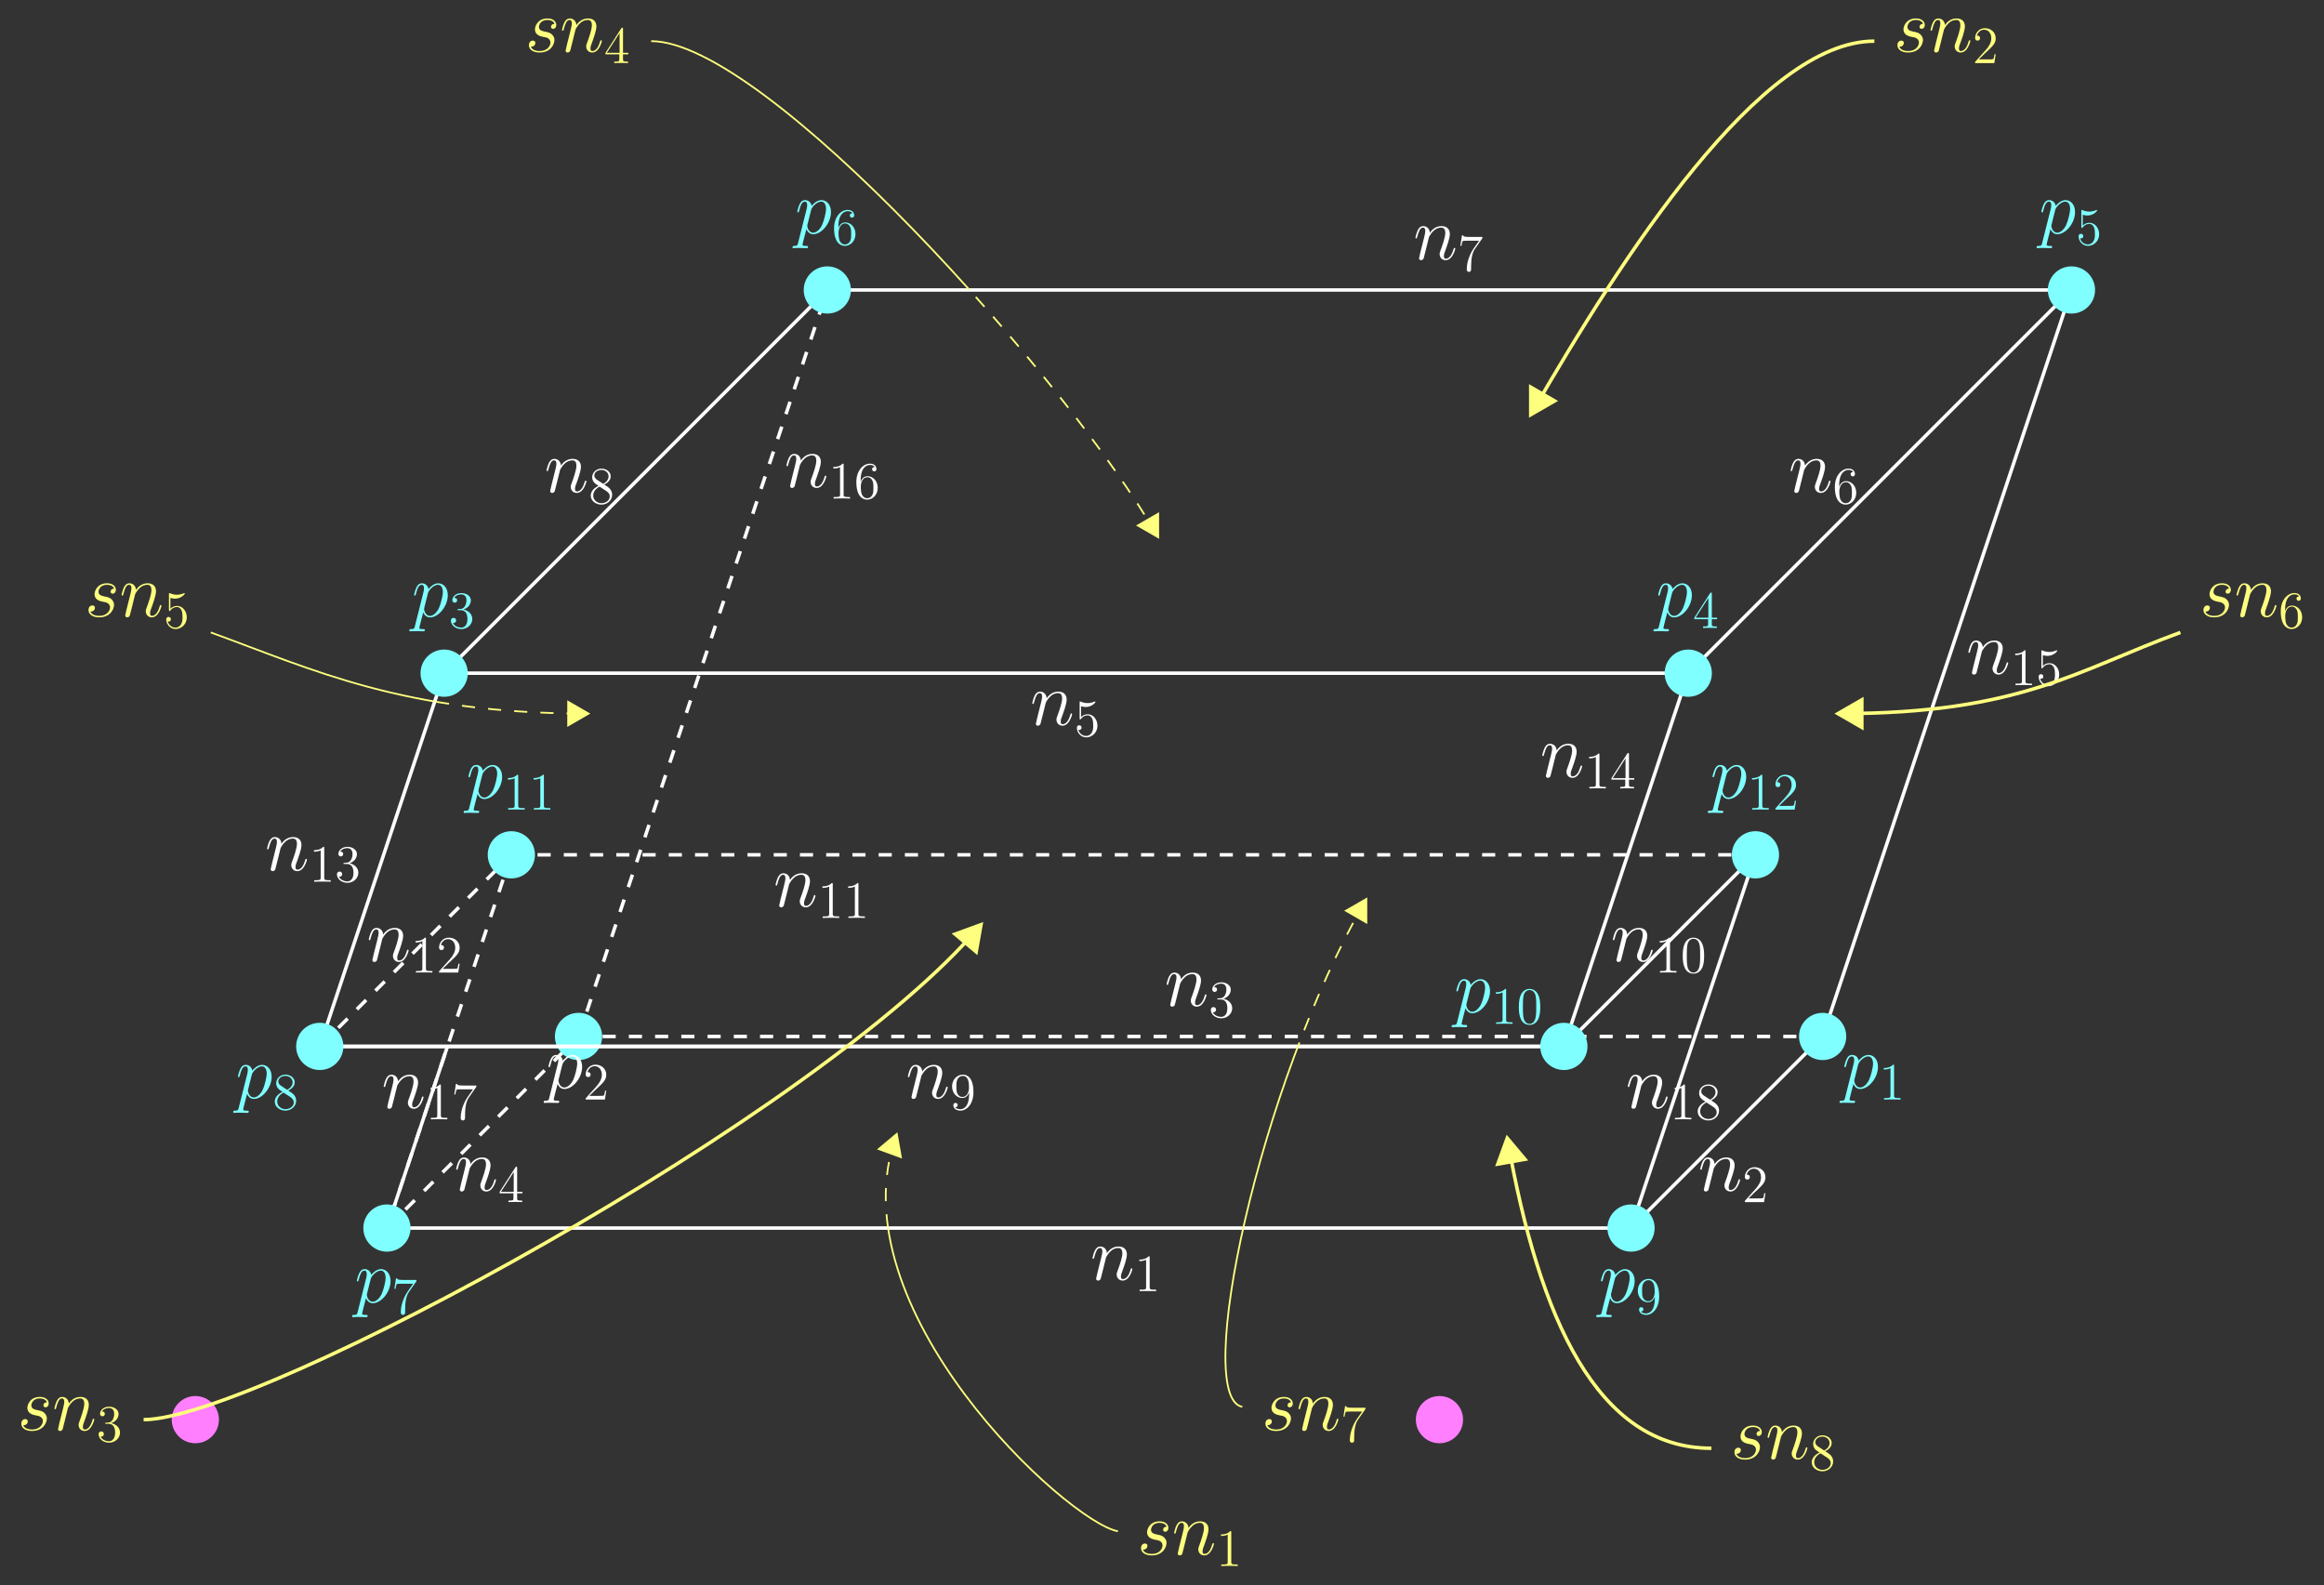<?xml version="1.0" encoding="UTF-8"?>
<svg xmlns="http://www.w3.org/2000/svg" xmlns:xlink="http://www.w3.org/1999/xlink" width="529.519pt" height="361.185pt" viewBox="0 0 529.519 361.185" version="1.1">
<rect x="0" y="0" width="529.519" height="361.185" fill="#333333" stroke="none"/>
<defs>
<g>
<symbol overflow="visible" id="glyph0-0">
<path style="stroke:none;" d=""/>
</symbol>
<symbol overflow="visible" id="glyph0-1">
<path style="stroke:none;" d="M 3.547 -5.047 C 3.578 -5.141 4.016 -6.016 4.656 -6.562 C 5.094 -6.969 5.688 -7.25 6.359 -7.25 C 7.047 -7.25 7.281 -6.734 7.281 -6.047 C 7.281 -5.062 6.578 -3.094 6.234 -2.172 C 6.078 -1.75 5.984 -1.531 5.984 -1.219 C 5.984 -0.453 6.531 0.172 7.359 0.172 C 8.953 0.172 9.562 -2.359 9.562 -2.469 C 9.562 -2.547 9.484 -2.625 9.391 -2.625 C 9.234 -2.625 9.219 -2.562 9.125 -2.266 C 8.734 -0.859 8.078 -0.172 7.406 -0.172 C 7.234 -0.172 6.953 -0.188 6.953 -0.734 C 6.953 -1.172 7.141 -1.688 7.25 -1.922 C 7.594 -2.875 8.312 -4.797 8.312 -5.781 C 8.312 -6.812 7.719 -7.594 6.406 -7.594 C 4.875 -7.594 4.062 -6.516 3.75 -6.078 C 3.703 -7.062 3 -7.594 2.234 -7.594 C 1.688 -7.594 1.312 -7.266 1.016 -6.688 C 0.703 -6.062 0.469 -5.031 0.469 -4.953 C 0.469 -4.891 0.531 -4.797 0.656 -4.797 C 0.797 -4.797 0.812 -4.828 0.906 -5.219 C 1.188 -6.266 1.5 -7.25 2.188 -7.25 C 2.578 -7.25 2.719 -6.969 2.719 -6.453 C 2.719 -6.078 2.547 -5.406 2.422 -4.875 L 1.953 -3.016 C 1.875 -2.688 1.688 -1.906 1.594 -1.594 C 1.484 -1.156 1.297 -0.344 1.297 -0.266 C 1.297 -0.016 1.484 0.172 1.734 0.172 C 1.953 0.172 2.188 0.062 2.328 -0.188 C 2.359 -0.281 2.516 -0.875 2.594 -1.219 L 2.984 -2.766 Z M 3.547 -5.047 "/>
</symbol>
<symbol overflow="visible" id="glyph0-2">
<path style="stroke:none;" d="M 0.734 2.188 C 0.625 2.703 0.547 2.844 -0.156 2.844 C -0.359 2.844 -0.531 2.844 -0.531 3.172 C -0.531 3.203 -0.516 3.344 -0.328 3.344 C -0.109 3.344 0.141 3.312 0.359 3.312 L 1.109 3.312 C 1.469 3.312 2.344 3.344 2.703 3.344 C 2.812 3.344 3.016 3.344 3.016 3.031 C 3.016 2.844 2.891 2.844 2.594 2.844 C 1.812 2.844 1.75 2.719 1.75 2.578 C 1.75 2.375 2.531 -0.578 2.641 -0.984 C 2.828 -0.5 3.281 0.172 4.188 0.172 C 6.125 0.172 8.234 -2.359 8.234 -4.891 C 8.234 -6.469 7.328 -7.594 6.047 -7.594 C 4.938 -7.594 4.016 -6.531 3.828 -6.281 C 3.688 -7.141 3.016 -7.594 2.328 -7.594 C 1.828 -7.594 1.422 -7.359 1.109 -6.703 C 0.797 -6.078 0.547 -5.031 0.547 -4.953 C 0.547 -4.891 0.625 -4.797 0.734 -4.797 C 0.875 -4.797 0.891 -4.828 1 -5.219 C 1.25 -6.234 1.578 -7.25 2.266 -7.25 C 2.672 -7.25 2.812 -6.969 2.812 -6.453 C 2.812 -6.047 2.75 -5.875 2.688 -5.562 Z M 3.719 -5.375 C 3.844 -5.859 4.328 -6.359 4.594 -6.594 C 4.781 -6.766 5.359 -7.25 6.016 -7.25 C 6.766 -7.25 7.109 -6.484 7.109 -5.594 C 7.109 -4.766 6.625 -2.828 6.203 -1.922 C 5.766 -1 4.969 -0.172 4.188 -0.172 C 3.016 -0.172 2.828 -1.656 2.828 -1.719 C 2.828 -1.781 2.859 -1.906 2.875 -2 Z M 3.719 -5.375 "/>
</symbol>
<symbol overflow="visible" id="glyph0-3">
<path style="stroke:none;" d="M 3.922 -3.438 C 4.219 -3.391 4.688 -3.281 4.781 -3.266 C 5.016 -3.203 5.781 -2.922 5.781 -2.094 C 5.781 -1.562 5.297 -0.172 3.312 -0.172 C 2.938 -0.172 1.656 -0.219 1.312 -1.172 C 2 -1.078 2.344 -1.625 2.344 -2 C 2.344 -2.359 2.094 -2.547 1.75 -2.547 C 1.375 -2.547 0.875 -2.25 0.875 -1.484 C 0.875 -0.469 1.906 0.172 3.281 0.172 C 5.906 0.172 6.688 -1.75 6.688 -2.656 C 6.688 -2.906 6.688 -3.391 6.125 -3.938 C 5.703 -4.359 5.281 -4.438 4.359 -4.625 C 3.891 -4.734 3.156 -4.891 3.156 -5.672 C 3.156 -6.016 3.469 -7.25 5.094 -7.25 C 5.812 -7.25 6.531 -6.969 6.703 -6.359 C 5.938 -6.359 5.906 -5.703 5.906 -5.688 C 5.906 -5.328 6.234 -5.219 6.391 -5.219 C 6.625 -5.219 7.109 -5.406 7.109 -6.125 C 7.109 -6.859 6.453 -7.594 5.109 -7.594 C 2.859 -7.594 2.25 -5.812 2.25 -5.109 C 2.25 -3.812 3.531 -3.531 3.922 -3.438 Z M 3.922 -3.438 "/>
</symbol>
<symbol overflow="visible" id="glyph1-0">
<path style="stroke:none;" d=""/>
</symbol>
<symbol overflow="visible" id="glyph1-1">
<path style="stroke:none;" d="M 4.312 -7.781 C 4.312 -8.016 4.312 -8.062 4.141 -8.062 C 4.047 -8.062 4.016 -8.062 3.922 -7.922 L 0.328 -2.344 L 0.328 -2 L 3.469 -2 L 3.469 -0.906 C 3.469 -0.469 3.438 -0.344 2.562 -0.344 L 2.328 -0.344 L 2.328 0 C 2.609 -0.031 3.547 -0.031 3.891 -0.031 C 4.219 -0.031 5.172 -0.031 5.453 0 L 5.453 -0.344 L 5.219 -0.344 C 4.344 -0.344 4.312 -0.469 4.312 -0.906 L 4.312 -2 L 5.516 -2 L 5.516 -2.344 L 4.312 -2.344 Z M 3.531 -6.844 L 3.531 -2.344 L 0.625 -2.344 Z M 3.531 -6.844 "/>
</symbol>
<symbol overflow="visible" id="glyph1-2">
<path style="stroke:none;" d="M 3.438 -7.656 C 3.438 -7.938 3.438 -7.953 3.203 -7.953 C 2.922 -7.625 2.312 -7.188 1.094 -7.188 L 1.094 -6.844 C 1.359 -6.844 1.953 -6.844 2.625 -7.141 L 2.625 -0.922 C 2.625 -0.484 2.578 -0.344 1.531 -0.344 L 1.156 -0.344 L 1.156 0 C 1.484 -0.031 2.641 -0.031 3.031 -0.031 C 3.438 -0.031 4.578 -0.031 4.906 0 L 4.906 -0.344 L 4.531 -0.344 C 3.484 -0.344 3.438 -0.484 3.438 -0.922 Z M 3.438 -7.656 "/>
</symbol>
<symbol overflow="visible" id="glyph1-3">
<path style="stroke:none;" d="M 1.469 -4.156 C 1.469 -7.188 2.938 -7.656 3.578 -7.656 C 4.016 -7.656 4.453 -7.531 4.672 -7.172 C 4.531 -7.172 4.078 -7.172 4.078 -6.688 C 4.078 -6.422 4.25 -6.188 4.562 -6.188 C 4.859 -6.188 5.062 -6.375 5.062 -6.719 C 5.062 -7.344 4.609 -7.953 3.578 -7.953 C 2.062 -7.953 0.484 -6.406 0.484 -3.781 C 0.484 -0.484 1.922 0.25 2.938 0.25 C 4.25 0.25 5.359 -0.891 5.359 -2.438 C 5.359 -4.031 4.25 -5.094 3.047 -5.094 C 1.984 -5.094 1.594 -4.172 1.469 -3.844 Z M 2.938 -0.078 C 2.188 -0.078 1.828 -0.734 1.719 -0.984 C 1.609 -1.297 1.5 -1.891 1.5 -2.719 C 1.5 -3.672 1.922 -4.859 3 -4.859 C 3.656 -4.859 4 -4.406 4.188 -4 C 4.375 -3.562 4.375 -2.969 4.375 -2.453 C 4.375 -1.844 4.375 -1.297 4.141 -0.844 C 3.844 -0.281 3.422 -0.078 2.938 -0.078 Z M 2.938 -0.078 "/>
</symbol>
<symbol overflow="visible" id="glyph1-4">
<path style="stroke:none;" d="M 2.203 -4.297 C 2 -4.281 1.953 -4.266 1.953 -4.156 C 1.953 -4.047 2.016 -4.047 2.219 -4.047 L 2.766 -4.047 C 3.797 -4.047 4.25 -3.203 4.25 -2.062 C 4.25 -0.484 3.438 -0.078 2.844 -0.078 C 2.266 -0.078 1.297 -0.344 0.938 -1.141 C 1.328 -1.078 1.672 -1.297 1.672 -1.719 C 1.672 -2.062 1.422 -2.312 1.094 -2.312 C 0.797 -2.312 0.484 -2.141 0.484 -1.688 C 0.484 -0.625 1.547 0.25 2.875 0.25 C 4.297 0.25 5.359 -0.844 5.359 -2.047 C 5.359 -3.141 4.469 -4 3.328 -4.203 C 4.359 -4.5 5.031 -5.375 5.031 -6.312 C 5.031 -7.25 4.047 -7.953 2.891 -7.953 C 1.703 -7.953 0.812 -7.219 0.812 -6.344 C 0.812 -5.875 1.188 -5.766 1.359 -5.766 C 1.609 -5.766 1.906 -5.953 1.906 -6.312 C 1.906 -6.688 1.609 -6.859 1.344 -6.859 C 1.281 -6.859 1.25 -6.859 1.219 -6.844 C 1.672 -7.656 2.797 -7.656 2.859 -7.656 C 3.25 -7.656 4.031 -7.484 4.031 -6.312 C 4.031 -6.078 4 -5.422 3.641 -4.906 C 3.281 -4.375 2.875 -4.344 2.562 -4.328 Z M 2.203 -4.297 "/>
</symbol>
<symbol overflow="visible" id="glyph1-5">
<path style="stroke:none;" d="M 5.266 -2.016 L 5 -2.016 C 4.953 -1.812 4.859 -1.141 4.75 -0.953 C 4.656 -0.844 3.984 -0.844 3.625 -0.844 L 1.406 -0.844 C 1.734 -1.125 2.469 -1.891 2.766 -2.172 C 4.594 -3.844 5.266 -4.469 5.266 -5.656 C 5.266 -7.031 4.172 -7.953 2.781 -7.953 C 1.406 -7.953 0.578 -6.766 0.578 -5.734 C 0.578 -5.125 1.109 -5.125 1.141 -5.125 C 1.406 -5.125 1.703 -5.312 1.703 -5.688 C 1.703 -6.031 1.484 -6.25 1.141 -6.25 C 1.047 -6.25 1.016 -6.25 0.984 -6.234 C 1.203 -7.047 1.859 -7.609 2.625 -7.609 C 3.641 -7.609 4.266 -6.75 4.266 -5.656 C 4.266 -4.641 3.688 -3.75 3 -2.984 L 0.578 -0.281 L 0.578 0 L 4.953 0 Z M 5.266 -2.016 "/>
</symbol>
<symbol overflow="visible" id="glyph1-6">
<path style="stroke:none;" d="M 4.375 -3.484 C 4.375 -0.656 3.125 -0.078 2.406 -0.078 C 2.109 -0.078 1.484 -0.109 1.188 -0.531 L 1.25 -0.531 C 1.344 -0.5 1.766 -0.578 1.766 -1.016 C 1.766 -1.281 1.594 -1.5 1.281 -1.5 C 0.969 -1.5 0.781 -1.297 0.781 -0.984 C 0.781 -0.25 1.375 0.25 2.422 0.25 C 3.906 0.25 5.359 -1.344 5.359 -3.938 C 5.359 -7.141 4.016 -7.953 2.969 -7.953 C 1.656 -7.953 0.484 -6.844 0.484 -5.266 C 0.484 -3.688 1.609 -2.625 2.797 -2.625 C 3.688 -2.625 4.141 -3.266 4.375 -3.875 Z M 2.844 -2.859 C 2.094 -2.859 1.766 -3.469 1.656 -3.688 C 1.469 -4.141 1.469 -4.719 1.469 -5.266 C 1.469 -5.922 1.469 -6.5 1.781 -7 C 2 -7.312 2.312 -7.656 2.969 -7.656 C 3.641 -7.656 4 -7.062 4.109 -6.797 C 4.344 -6.203 4.344 -5.188 4.344 -5.016 C 4.344 -4 3.891 -2.859 2.844 -2.859 Z M 2.844 -2.859 "/>
</symbol>
<symbol overflow="visible" id="glyph1-7">
<path style="stroke:none;" d="M 1.531 -6.844 C 2.047 -6.688 2.469 -6.672 2.594 -6.672 C 3.938 -6.672 4.812 -7.656 4.812 -7.828 C 4.812 -7.875 4.781 -7.938 4.703 -7.938 C 4.688 -7.938 4.656 -7.938 4.547 -7.891 C 3.891 -7.609 3.312 -7.562 3 -7.562 C 2.219 -7.562 1.656 -7.812 1.422 -7.906 C 1.344 -7.938 1.312 -7.938 1.297 -7.938 C 1.203 -7.938 1.203 -7.859 1.203 -7.672 L 1.203 -4.125 C 1.203 -3.906 1.203 -3.844 1.344 -3.844 C 1.406 -3.844 1.422 -3.844 1.547 -4 C 1.875 -4.484 2.438 -4.766 3.031 -4.766 C 3.672 -4.766 3.984 -4.188 4.078 -3.984 C 4.281 -3.516 4.297 -2.922 4.297 -2.469 C 4.297 -2.016 4.297 -1.344 3.953 -0.797 C 3.688 -0.375 3.234 -0.078 2.703 -0.078 C 1.906 -0.078 1.141 -0.609 0.922 -1.484 C 0.984 -1.453 1.047 -1.453 1.109 -1.453 C 1.312 -1.453 1.641 -1.562 1.641 -1.969 C 1.641 -2.312 1.406 -2.5 1.109 -2.5 C 0.891 -2.5 0.578 -2.391 0.578 -1.922 C 0.578 -0.906 1.406 0.25 2.719 0.25 C 4.078 0.25 5.266 -0.891 5.266 -2.406 C 5.266 -3.828 4.297 -5.016 3.047 -5.016 C 2.359 -5.016 1.844 -4.703 1.531 -4.375 Z M 1.531 -6.844 "/>
</symbol>
<symbol overflow="visible" id="glyph1-8">
<path style="stroke:none;" d="M 3.562 -4.312 C 4.156 -4.641 5.031 -5.188 5.031 -6.188 C 5.031 -7.234 4.031 -7.953 2.922 -7.953 C 1.75 -7.953 0.812 -7.078 0.812 -5.984 C 0.812 -5.578 0.938 -5.172 1.266 -4.766 C 1.406 -4.609 1.406 -4.609 2.25 -4.016 C 1.094 -3.484 0.484 -2.672 0.484 -1.812 C 0.484 -0.531 1.703 0.25 2.922 0.25 C 4.25 0.25 5.359 -0.734 5.359 -1.984 C 5.359 -3.203 4.5 -3.734 3.562 -4.312 Z M 1.938 -5.391 C 1.781 -5.5 1.297 -5.812 1.297 -6.391 C 1.297 -7.172 2.109 -7.656 2.922 -7.656 C 3.781 -7.656 4.547 -7.047 4.547 -6.188 C 4.547 -5.453 4.016 -4.859 3.328 -4.484 Z M 2.5 -3.844 L 3.938 -2.906 C 4.25 -2.703 4.812 -2.328 4.812 -1.609 C 4.812 -0.688 3.891 -0.078 2.922 -0.078 C 1.906 -0.078 1.047 -0.812 1.047 -1.812 C 1.047 -2.734 1.719 -3.484 2.5 -3.844 Z M 2.5 -3.844 "/>
</symbol>
<symbol overflow="visible" id="glyph1-9">
<path style="stroke:none;" d="M 5.672 -7.422 L 5.672 -7.703 L 2.797 -7.703 C 1.344 -7.703 1.328 -7.859 1.281 -8.078 L 1.016 -8.078 L 0.641 -5.688 L 0.906 -5.688 C 0.938 -5.906 1.047 -6.641 1.203 -6.781 C 1.297 -6.844 2.203 -6.844 2.359 -6.844 L 4.906 -6.844 L 3.641 -5.031 C 3.312 -4.562 2.109 -2.609 2.109 -0.359 C 2.109 -0.234 2.109 0.25 2.594 0.25 C 3.094 0.25 3.094 -0.219 3.094 -0.375 L 3.094 -0.969 C 3.094 -2.75 3.375 -4.141 3.938 -4.938 Z M 5.672 -7.422 "/>
</symbol>
<symbol overflow="visible" id="glyph1-10">
<path style="stroke:none;" d="M 5.359 -3.828 C 5.359 -4.812 5.297 -5.781 4.859 -6.688 C 4.375 -7.688 3.516 -7.953 2.922 -7.953 C 2.234 -7.953 1.391 -7.609 0.938 -6.609 C 0.609 -5.859 0.484 -5.109 0.484 -3.828 C 0.484 -2.672 0.578 -1.797 1 -0.938 C 1.469 -0.031 2.297 0.25 2.922 0.25 C 3.953 0.25 4.547 -0.375 4.906 -1.062 C 5.328 -1.953 5.359 -3.125 5.359 -3.828 Z M 2.922 0.016 C 2.531 0.016 1.75 -0.203 1.531 -1.5 C 1.406 -2.219 1.406 -3.125 1.406 -3.969 C 1.406 -4.953 1.406 -5.828 1.594 -6.531 C 1.797 -7.344 2.406 -7.703 2.922 -7.703 C 3.375 -7.703 4.062 -7.438 4.297 -6.406 C 4.453 -5.719 4.453 -4.781 4.453 -3.969 C 4.453 -3.172 4.453 -2.266 4.312 -1.531 C 4.094 -0.219 3.328 0.016 2.922 0.016 Z M 2.922 0.016 "/>
</symbol>
</g>
<clipPath id="clip1">
  <path d="M 196 253 L 261 253 L 261 280 L 196 280 Z M 196 253 "/>
</clipPath>
<clipPath id="clip2">
  <path d="M 88.16 279.805 L 131.816 236.152 L 415.281 236.152 L 371.629 279.805 L 88.16 279.805 "/>
</clipPath>
<clipPath id="clip3">
  <path d="M 200 258 L 206 258 L 206 264 L 200 264 Z M 200 258 "/>
</clipPath>
<clipPath id="clip4">
  <path d="M 88.16 279.805 L 131.816 236.152 L 415.281 236.152 L 371.629 279.805 L 88.16 279.805 "/>
</clipPath>
<clipPath id="clip5">
  <path d="M 194 252 L 211 252 L 211 270 L 194 270 Z M 194 252 "/>
</clipPath>
<clipPath id="clip6">
  <path d="M 88.16 279.805 L 131.816 236.152 L 415.281 236.152 L 371.629 279.805 L 88.16 279.805 "/>
</clipPath>
<clipPath id="clip7">
  <path d="M 196 279 L 261 279 L 261 355 L 196 355 Z M 196 279 "/>
</clipPath>
<clipPath id="clip8">
  <path d="M 88.16 279.805 L 371.629 279.805 L 287.844 361.184 L 254.723 361.184 L 88.16 279.805 "/>
</clipPath>
<clipPath id="clip9">
  <path d="M 142 66 L 270 66 L 270 128 L 142 128 Z M 142 66 "/>
</clipPath>
<clipPath id="clip10">
  <path d="M 188.508 66.07 L 471.977 66.07 L 131.816 236.152 L 188.508 66.07 "/>
</clipPath>
<clipPath id="clip11">
  <path d="M 259 117 L 264 117 L 264 123 L 259 123 Z M 259 117 "/>
</clipPath>
<clipPath id="clip12">
  <path d="M 188.508 66.07 L 471.977 66.07 L 131.816 236.152 L 188.508 66.07 "/>
</clipPath>
<clipPath id="clip13">
  <path d="M 253 111 L 270 111 L 270 129 L 253 129 Z M 253 111 "/>
</clipPath>
<clipPath id="clip14">
  <path d="M 188.508 66.07 L 471.977 66.07 L 131.816 236.152 L 188.508 66.07 "/>
</clipPath>
<clipPath id="clip15">
  <path d="M 142 3 L 270 3 L 270 67 L 142 67 Z M 142 3 "/>
</clipPath>
<clipPath id="clip16">
  <path d="M 188.508 66.07 L 471.977 66.07 L 115.254 -0.004 L 188.508 66.07 "/>
</clipPath>
<clipPath id="clip17">
  <path d="M 44 138 L 140 138 L 140 169 L 44 169 Z M 44 138 "/>
</clipPath>
<clipPath id="clip18">
  <path d="M 44.508 323.457 L 101.203 153.379 L 188.508 66.07 L 131.816 236.152 L 44.508 323.457 "/>
</clipPath>
<clipPath id="clip19">
  <path d="M 129 159 L 135 159 L 135 166 L 129 166 Z M 129 159 "/>
</clipPath>
<clipPath id="clip20">
  <path d="M 44.508 323.457 L 101.203 153.379 L 188.508 66.07 L 131.816 236.152 L 44.508 323.457 "/>
</clipPath>
<clipPath id="clip21">
  <path d="M 123 154 L 140 154 L 140 171 L 123 171 Z M 123 154 "/>
</clipPath>
<clipPath id="clip22">
  <path d="M 44.508 323.457 L 101.203 153.379 L 188.508 66.07 L 131.816 236.152 L 44.508 323.457 "/>
</clipPath>
<clipPath id="clip23">
  <path d="M 42 138 L 102 138 L 102 169 L 42 169 Z M 42 138 "/>
</clipPath>
<clipPath id="clip24">
  <path d="M 44.508 323.457 L 101.203 153.379 L 14.906 128.691 L 44.508 323.457 "/>
</clipPath>
<clipPath id="clip25">
  <path d="M 273 199 L 317 199 L 317 239 L 273 239 Z M 273 199 "/>
</clipPath>
<clipPath id="clip26">
  <path d="M 214.59 238.418 L 356.324 238.418 L 399.977 194.766 L 258.242 194.766 L 214.59 238.418 "/>
</clipPath>
<clipPath id="clip27">
  <path d="M 306 204 L 312 204 L 312 211 L 306 211 Z M 306 204 "/>
</clipPath>
<clipPath id="clip28">
  <path d="M 214.59 238.418 L 356.324 238.418 L 399.977 194.766 L 258.242 194.766 L 214.59 238.418 "/>
</clipPath>
<clipPath id="clip29">
  <path d="M 301 199 L 317 199 L 317 216 L 301 216 Z M 301 199 "/>
</clipPath>
<clipPath id="clip30">
  <path d="M 214.59 238.418 L 356.324 238.418 L 399.977 194.766 L 258.242 194.766 L 214.59 238.418 "/>
</clipPath>
<clipPath id="clip31">
  <path d="M 273 238 L 317 238 L 317 327 L 273 327 Z M 273 238 "/>
</clipPath>
<clipPath id="clip32">
  <path d="M 186.242 323.457 L 214.59 238.418 L 356.324 238.418 L 316.188 332.84 L 283.07 332.84 L 186.242 323.457 "/>
</clipPath>
</defs>
<g id="surface1">
<path style="fill:none;stroke-width:0.797;stroke-linecap:butt;stroke-linejoin:miter;stroke:rgb(100%,100%,100%);stroke-opacity:1;stroke-dasharray:2.989,2.989;stroke-miterlimit:10;" d="M 43.652 43.653 L 87.308 87.306 " transform="matrix(1,0,0,-1,44.508,323.458)"/>
<g style="fill:rgb(100%,100%,100%);fill-opacity:1;">
  <use xlink:href="#glyph0-1" x="103.457" y="271.307"/>
</g>
<g style="fill:rgb(100%,100%,100%);fill-opacity:1;">
  <use xlink:href="#glyph1-1" x="113.519" y="273.889"/>
</g>
<path style="fill:none;stroke-width:0.797;stroke-linecap:butt;stroke-linejoin:miter;stroke:rgb(100%,100%,100%);stroke-opacity:1;stroke-dasharray:2.989,2.989;stroke-miterlimit:10;" d="M 87.308 87.306 L 144 257.388 " transform="matrix(1,0,0,-1,44.508,323.458)"/>
<g style="fill:rgb(100%,100%,100%);fill-opacity:1;">
  <use xlink:href="#glyph0-1" x="178.716" y="111.008"/>
</g>
<g style="fill:rgb(100%,100%,100%);fill-opacity:1;">
  <use xlink:href="#glyph1-2" x="188.779" y="113.591"/>
  <use xlink:href="#glyph1-3" x="194.632" y="113.591"/>
</g>
<path style="fill:none;stroke-width:0.797;stroke-linecap:butt;stroke-linejoin:miter;stroke:rgb(100%,100%,100%);stroke-opacity:1;stroke-dasharray:2.989,2.989;stroke-miterlimit:10;" d="M 370.773 87.306 L 87.308 87.306 " transform="matrix(1,0,0,-1,44.508,323.458)"/>
<g style="fill:rgb(100%,100%,100%);fill-opacity:1;">
  <use xlink:href="#glyph0-1" x="265.339" y="229.187"/>
</g>
<g style="fill:rgb(100%,100%,100%);fill-opacity:1;">
  <use xlink:href="#glyph1-4" x="275.401" y="231.769"/>
</g>
<path style="fill-rule:nonzero;fill:rgb(49.805%,100%,100%);fill-opacity:1;stroke-width:0.797;stroke-linecap:butt;stroke-linejoin:miter;stroke:rgb(49.805%,100%,100%);stroke-opacity:1;stroke-miterlimit:10;" d="M 92.289 87.306 C 92.289 90.06 90.058 92.29 87.308 92.29 C 84.555 92.29 82.324 90.06 82.324 87.306 C 82.324 84.556 84.555 82.325 87.308 82.325 C 90.058 82.325 92.289 84.556 92.289 87.306 Z M 92.289 87.306 " transform="matrix(1,0,0,-1,44.508,323.458)"/>
<g style="fill:rgb(100%,100%,100%);fill-opacity:1;">
  <use xlink:href="#glyph0-2" x="124.408" y="247.948"/>
</g>
<g style="fill:rgb(100%,100%,100%);fill-opacity:1;">
  <use xlink:href="#glyph1-5" x="132.868" y="250.53"/>
</g>
<path style="fill:none;stroke-width:0.797;stroke-linecap:butt;stroke-linejoin:miter;stroke:rgb(100%,100%,100%);stroke-opacity:1;stroke-miterlimit:10;" d="M 28.347 85.04 L 311.816 85.04 L 340.16 170.079 L 56.695 170.079 L 28.347 85.04 " transform="matrix(1,0,0,-1,44.508,323.458)"/>
<g style="fill:rgb(100%,100%,100%);fill-opacity:1;">
  <use xlink:href="#glyph0-1" x="206.38" y="250.214"/>
</g>
<g style="fill:rgb(100%,100%,100%);fill-opacity:1;">
  <use xlink:href="#glyph1-6" x="216.442" y="252.796"/>
</g>
<g style="fill:rgb(100%,100%,100%);fill-opacity:1;">
  <use xlink:href="#glyph0-1" x="350.929" y="177.054"/>
</g>
<g style="fill:rgb(100%,100%,100%);fill-opacity:1;">
  <use xlink:href="#glyph1-2" x="360.991" y="179.637"/>
  <use xlink:href="#glyph1-1" x="366.844" y="179.637"/>
</g>
<g style="fill:rgb(100%,100%,100%);fill-opacity:1;">
  <use xlink:href="#glyph0-1" x="234.726" y="165.175"/>
</g>
<g style="fill:rgb(100%,100%,100%);fill-opacity:1;">
  <use xlink:href="#glyph1-7" x="244.788" y="167.757"/>
</g>
<g style="fill:rgb(100%,100%,100%);fill-opacity:1;">
  <use xlink:href="#glyph0-1" x="60.378" y="198.314"/>
</g>
<g style="fill:rgb(100%,100%,100%);fill-opacity:1;">
  <use xlink:href="#glyph1-2" x="70.44" y="200.896"/>
  <use xlink:href="#glyph1-4" x="76.293" y="200.896"/>
</g>
<path style="fill:none;stroke-width:0.797;stroke-linecap:butt;stroke-linejoin:miter;stroke:rgb(100%,100%,100%);stroke-opacity:1;stroke-miterlimit:10;" d="M 56.695 170.079 L 144 257.388 L 427.469 257.388 L 340.16 170.079 " transform="matrix(1,0,0,-1,44.508,323.458)"/>
<g style="fill:rgb(100%,100%,100%);fill-opacity:1;">
  <use xlink:href="#glyph0-1" x="124.057" y="112.142"/>
</g>
<g style="fill:rgb(100%,100%,100%);fill-opacity:1;">
  <use xlink:href="#glyph1-8" x="134.119" y="114.724"/>
</g>
<g style="fill:rgb(100%,100%,100%);fill-opacity:1;">
  <use xlink:href="#glyph0-1" x="322.032" y="59.108"/>
</g>
<g style="fill:rgb(100%,100%,100%);fill-opacity:1;">
  <use xlink:href="#glyph1-9" x="332.094" y="61.691"/>
</g>
<g style="fill:rgb(100%,100%,100%);fill-opacity:1;">
  <use xlink:href="#glyph0-1" x="407.522" y="112.142"/>
</g>
<g style="fill:rgb(100%,100%,100%);fill-opacity:1;">
  <use xlink:href="#glyph1-3" x="417.584" y="114.724"/>
</g>
<path style="fill:none;stroke-width:0.797;stroke-linecap:butt;stroke-linejoin:miter;stroke:rgb(100%,100%,100%);stroke-opacity:1;stroke-miterlimit:10;" d="M 427.469 257.388 L 370.773 87.306 L 327.121 43.653 L 355.469 128.692 L 311.816 85.04 " transform="matrix(1,0,0,-1,44.508,323.458)"/>
<g style="fill:rgb(100%,100%,100%);fill-opacity:1;">
  <use xlink:href="#glyph0-1" x="448.008" y="153.528"/>
</g>
<g style="fill:rgb(100%,100%,100%);fill-opacity:1;">
  <use xlink:href="#glyph1-2" x="458.07" y="156.11"/>
  <use xlink:href="#glyph1-7" x="463.923" y="156.11"/>
</g>
<g style="fill:rgb(100%,100%,100%);fill-opacity:1;">
  <use xlink:href="#glyph0-1" x="386.921" y="271.307"/>
</g>
<g style="fill:rgb(100%,100%,100%);fill-opacity:1;">
  <use xlink:href="#glyph1-5" x="396.984" y="273.889"/>
</g>
<g style="fill:rgb(100%,100%,100%);fill-opacity:1;">
  <use xlink:href="#glyph0-1" x="370.413" y="252.456"/>
</g>
<g style="fill:rgb(100%,100%,100%);fill-opacity:1;">
  <use xlink:href="#glyph1-2" x="380.476" y="255.038"/>
  <use xlink:href="#glyph1-8" x="386.329" y="255.038"/>
</g>
<g style="fill:rgb(100%,100%,100%);fill-opacity:1;">
  <use xlink:href="#glyph0-1" x="367.012" y="219.007"/>
</g>
<g style="fill:rgb(100%,100%,100%);fill-opacity:1;">
  <use xlink:href="#glyph1-2" x="377.074" y="221.59"/>
  <use xlink:href="#glyph1-10" x="382.927" y="221.59"/>
</g>
<path style="fill:none;stroke-width:0.797;stroke-linecap:butt;stroke-linejoin:miter;stroke:rgb(100%,100%,100%);stroke-opacity:1;stroke-miterlimit:10;" d="M 28.347 85.04 L 311.816 85.04 " transform="matrix(1,0,0,-1,44.508,323.458)"/>
<path style="fill:none;stroke-width:0.797;stroke-linecap:butt;stroke-linejoin:miter;stroke:rgb(100%,100%,100%);stroke-opacity:1;stroke-dasharray:2.989,2.989;stroke-miterlimit:10;" d="M 72 128.692 L 43.652 43.653 " transform="matrix(1,0,0,-1,44.508,323.458)"/>
<g style="fill:rgb(100%,100%,100%);fill-opacity:1;">
  <use xlink:href="#glyph0-1" x="86.949" y="252.456"/>
</g>
<g style="fill:rgb(100%,100%,100%);fill-opacity:1;">
  <use xlink:href="#glyph1-2" x="97.011" y="255.038"/>
  <use xlink:href="#glyph1-9" x="102.864" y="255.038"/>
</g>
<path style="fill:none;stroke-width:0.797;stroke-linecap:butt;stroke-linejoin:miter;stroke:rgb(100%,100%,100%);stroke-opacity:1;stroke-miterlimit:10;" d="M 57.449 85.04 L 43.652 43.653 " transform="matrix(1,0,0,-1,44.508,323.458)"/>
<path style="fill:none;stroke-width:0.797;stroke-linecap:butt;stroke-linejoin:miter;stroke:rgb(100%,100%,100%);stroke-opacity:1;stroke-miterlimit:10;" d="M 43.652 43.653 L 327.121 43.653 " transform="matrix(1,0,0,-1,44.508,323.458)"/>
<g style="fill:rgb(100%,100%,100%);fill-opacity:1;">
  <use xlink:href="#glyph0-1" x="248.45" y="291.601"/>
</g>
<g style="fill:rgb(100%,100%,100%);fill-opacity:1;">
  <use xlink:href="#glyph1-2" x="258.512" y="294.183"/>
</g>
<path style="fill:none;stroke-width:0.797;stroke-linecap:butt;stroke-linejoin:miter;stroke:rgb(100%,100%,100%);stroke-opacity:1;stroke-dasharray:2.989,2.989;stroke-miterlimit:10;" d="M 28.347 85.04 L 72 128.692 " transform="matrix(1,0,0,-1,44.508,323.458)"/>
<g style="fill:rgb(100%,100%,100%);fill-opacity:1;">
  <use xlink:href="#glyph0-1" x="83.548" y="219.007"/>
</g>
<g style="fill:rgb(100%,100%,100%);fill-opacity:1;">
  <use xlink:href="#glyph1-2" x="93.61" y="221.59"/>
  <use xlink:href="#glyph1-5" x="99.463" y="221.59"/>
</g>
<path style="fill:none;stroke-width:0.797;stroke-linecap:butt;stroke-linejoin:miter;stroke:rgb(100%,100%,100%);stroke-opacity:1;stroke-dasharray:2.989,2.989;stroke-miterlimit:10;" d="M 72 128.692 L 355.469 128.692 " transform="matrix(1,0,0,-1,44.508,323.458)"/>
<g style="fill:rgb(100%,100%,100%);fill-opacity:1;">
  <use xlink:href="#glyph0-1" x="176.24" y="206.561"/>
</g>
<g style="fill:rgb(100%,100%,100%);fill-opacity:1;">
  <use xlink:href="#glyph1-2" x="186.302" y="209.144"/>
  <use xlink:href="#glyph1-2" x="192.155" y="209.144"/>
</g>
<path style="fill-rule:nonzero;fill:rgb(100%,49.805%,100%);fill-opacity:1;stroke-width:0.797;stroke-linecap:butt;stroke-linejoin:miter;stroke:rgb(100%,49.805%,100%);stroke-opacity:1;stroke-miterlimit:10;" d="M 4.98 0.001 C 4.98 2.751 2.75 4.981 -0 4.981 C -2.75 4.981 -4.981 2.751 -4.981 0.001 C -4.981 -2.753 -2.75 -4.979 -0 -4.979 C 2.75 -4.979 4.98 -2.753 4.98 0.001 Z M 4.98 0.001 " transform="matrix(1,0,0,-1,44.508,323.458)"/>
<path style="fill-rule:nonzero;fill:rgb(100%,49.805%,100%);fill-opacity:1;stroke-width:0.797;stroke-linecap:butt;stroke-linejoin:miter;stroke:rgb(100%,49.805%,100%);stroke-opacity:1;stroke-miterlimit:10;" d="M 288.449 0.001 C 288.449 2.751 286.219 4.981 283.469 4.981 C 280.719 4.981 278.488 2.751 278.488 0.001 C 278.488 -2.753 280.719 -4.979 283.469 -4.979 C 286.219 -4.979 288.449 -2.753 288.449 0.001 Z M 288.449 0.001 " transform="matrix(1,0,0,-1,44.508,323.458)"/>
<path style="fill-rule:nonzero;fill:rgb(49.805%,100%,100%);fill-opacity:1;stroke-width:0.797;stroke-linecap:butt;stroke-linejoin:miter;stroke:rgb(49.805%,100%,100%);stroke-opacity:1;stroke-miterlimit:10;" d="M 375.758 87.306 C 375.758 90.06 373.527 92.29 370.773 92.29 C 368.023 92.29 365.793 90.06 365.793 87.306 C 365.793 84.556 368.023 82.325 370.773 82.325 C 373.527 82.325 375.758 84.556 375.758 87.306 Z M 375.758 87.306 " transform="matrix(1,0,0,-1,44.508,323.458)"/>
<g style="fill:rgb(49.805%,100%,100%);fill-opacity:1;">
  <use xlink:href="#glyph0-2" x="419.661" y="247.948"/>
</g>
<g style="fill:rgb(49.805%,100%,100%);fill-opacity:1;">
  <use xlink:href="#glyph1-2" x="428.121" y="250.53"/>
</g>
<path style="fill-rule:nonzero;fill:rgb(49.805%,100%,100%);fill-opacity:1;stroke-width:0.797;stroke-linecap:butt;stroke-linejoin:miter;stroke:rgb(49.805%,100%,100%);stroke-opacity:1;stroke-miterlimit:10;" d="M 61.676 170.079 C 61.676 172.833 59.445 175.063 56.695 175.063 C 53.941 175.063 51.711 172.833 51.711 170.079 C 51.711 167.329 53.941 165.099 56.695 165.099 C 59.445 165.099 61.676 167.329 61.676 170.079 Z M 61.676 170.079 " transform="matrix(1,0,0,-1,44.508,323.458)"/>
<g style="fill:rgb(49.805%,100%,100%);fill-opacity:1;">
  <use xlink:href="#glyph0-2" x="93.795" y="140.496"/>
</g>
<g style="fill:rgb(49.805%,100%,100%);fill-opacity:1;">
  <use xlink:href="#glyph1-4" x="102.255" y="143.079"/>
</g>
<path style="fill-rule:nonzero;fill:rgb(49.805%,100%,100%);fill-opacity:1;stroke-width:0.797;stroke-linecap:butt;stroke-linejoin:miter;stroke:rgb(49.805%,100%,100%);stroke-opacity:1;stroke-miterlimit:10;" d="M 345.144 170.079 C 345.144 172.833 342.914 175.063 340.16 175.063 C 337.41 175.063 335.18 172.833 335.18 170.079 C 335.18 167.329 337.41 165.099 340.16 165.099 C 342.914 165.099 345.144 167.329 345.144 170.079 Z M 345.144 170.079 " transform="matrix(1,0,0,-1,44.508,323.458)"/>
<g style="fill:rgb(49.805%,100%,100%);fill-opacity:1;">
  <use xlink:href="#glyph0-2" x="377.259" y="140.496"/>
</g>
<g style="fill:rgb(49.805%,100%,100%);fill-opacity:1;">
  <use xlink:href="#glyph1-1" x="385.72" y="143.079"/>
</g>
<path style="fill-rule:nonzero;fill:rgb(49.805%,100%,100%);fill-opacity:1;stroke-width:0.797;stroke-linecap:butt;stroke-linejoin:miter;stroke:rgb(49.805%,100%,100%);stroke-opacity:1;stroke-miterlimit:10;" d="M 432.449 257.388 C 432.449 260.138 430.219 262.368 427.469 262.368 C 424.719 262.368 422.488 260.138 422.488 257.388 C 422.488 254.638 424.719 252.407 427.469 252.407 C 430.219 252.407 432.449 254.638 432.449 257.388 Z M 432.449 257.388 " transform="matrix(1,0,0,-1,44.508,323.458)"/>
<g style="fill:rgb(49.805%,100%,100%);fill-opacity:1;">
  <use xlink:href="#glyph0-2" x="464.565" y="53.19"/>
</g>
<g style="fill:rgb(49.805%,100%,100%);fill-opacity:1;">
  <use xlink:href="#glyph1-7" x="473.025" y="55.773"/>
</g>
<path style="fill-rule:nonzero;fill:rgb(49.805%,100%,100%);fill-opacity:1;stroke-width:0.797;stroke-linecap:butt;stroke-linejoin:miter;stroke:rgb(49.805%,100%,100%);stroke-opacity:1;stroke-miterlimit:10;" d="M 148.98 257.388 C 148.98 260.138 146.75 262.368 144 262.368 C 141.25 262.368 139.019 260.138 139.019 257.388 C 139.019 254.638 141.25 252.407 144 252.407 C 146.75 252.407 148.98 254.638 148.98 257.388 Z M 148.98 257.388 " transform="matrix(1,0,0,-1,44.508,323.458)"/>
<g style="fill:rgb(49.805%,100%,100%);fill-opacity:1;">
  <use xlink:href="#glyph0-2" x="181.101" y="53.19"/>
</g>
<g style="fill:rgb(49.805%,100%,100%);fill-opacity:1;">
  <use xlink:href="#glyph1-3" x="189.561" y="55.773"/>
</g>
<path style="fill-rule:nonzero;fill:rgb(49.805%,100%,100%);fill-opacity:1;stroke-width:0.797;stroke-linecap:butt;stroke-linejoin:miter;stroke:rgb(49.805%,100%,100%);stroke-opacity:1;stroke-miterlimit:10;" d="M 48.637 43.653 C 48.637 46.403 46.406 48.634 43.652 48.634 C 40.902 48.634 38.672 46.403 38.672 43.653 C 38.672 40.903 40.902 38.673 43.652 38.673 C 46.406 38.673 48.637 40.903 48.637 43.653 Z M 48.637 43.653 " transform="matrix(1,0,0,-1,44.508,323.458)"/>
<g style="fill:rgb(49.805%,100%,100%);fill-opacity:1;">
  <use xlink:href="#glyph0-2" x="80.755" y="296.753"/>
</g>
<g style="fill:rgb(49.805%,100%,100%);fill-opacity:1;">
  <use xlink:href="#glyph1-9" x="89.215" y="299.336"/>
</g>
<path style="fill-rule:nonzero;fill:rgb(49.805%,100%,100%);fill-opacity:1;stroke-width:0.797;stroke-linecap:butt;stroke-linejoin:miter;stroke:rgb(49.805%,100%,100%);stroke-opacity:1;stroke-miterlimit:10;" d="M 33.328 85.04 C 33.328 87.79 31.097 90.02 28.347 90.02 C 25.597 90.02 23.367 87.79 23.367 85.04 C 23.367 82.29 25.597 80.06 28.347 80.06 C 31.097 80.06 33.328 82.29 33.328 85.04 Z M 33.328 85.04 " transform="matrix(1,0,0,-1,44.508,323.458)"/>
<g style="fill:rgb(49.805%,100%,100%);fill-opacity:1;">
  <use xlink:href="#glyph0-2" x="53.66" y="250.214"/>
</g>
<g style="fill:rgb(49.805%,100%,100%);fill-opacity:1;">
  <use xlink:href="#glyph1-8" x="62.12" y="252.796"/>
</g>
<path style="fill-rule:nonzero;fill:rgb(49.805%,100%,100%);fill-opacity:1;stroke-width:0.797;stroke-linecap:butt;stroke-linejoin:miter;stroke:rgb(49.805%,100%,100%);stroke-opacity:1;stroke-miterlimit:10;" d="M 332.101 43.653 C 332.101 46.403 329.871 48.634 327.121 48.634 C 324.371 48.634 322.14 46.403 322.14 43.653 C 322.14 40.903 324.371 38.673 327.121 38.673 C 329.871 38.673 332.101 40.903 332.101 43.653 Z M 332.101 43.653 " transform="matrix(1,0,0,-1,44.508,323.458)"/>
<g style="fill:rgb(49.805%,100%,100%);fill-opacity:1;">
  <use xlink:href="#glyph0-2" x="364.219" y="296.753"/>
</g>
<g style="fill:rgb(49.805%,100%,100%);fill-opacity:1;">
  <use xlink:href="#glyph1-6" x="372.68" y="299.336"/>
</g>
<path style="fill-rule:nonzero;fill:rgb(49.805%,100%,100%);fill-opacity:1;stroke-width:0.797;stroke-linecap:butt;stroke-linejoin:miter;stroke:rgb(49.805%,100%,100%);stroke-opacity:1;stroke-miterlimit:10;" d="M 316.797 85.04 C 316.797 87.79 314.566 90.02 311.816 90.02 C 309.062 90.02 306.832 87.79 306.832 85.04 C 306.832 82.29 309.062 80.06 311.816 80.06 C 314.566 80.06 316.797 82.29 316.797 85.04 Z M 316.797 85.04 " transform="matrix(1,0,0,-1,44.508,323.458)"/>
<g style="fill:rgb(49.805%,100%,100%);fill-opacity:1;">
  <use xlink:href="#glyph0-2" x="331.271" y="230.688"/>
</g>
<g style="fill:rgb(49.805%,100%,100%);fill-opacity:1;">
  <use xlink:href="#glyph1-2" x="339.731" y="233.271"/>
  <use xlink:href="#glyph1-10" x="345.584" y="233.271"/>
</g>
<path style="fill-rule:nonzero;fill:rgb(49.805%,100%,100%);fill-opacity:1;stroke-width:0.797;stroke-linecap:butt;stroke-linejoin:miter;stroke:rgb(49.805%,100%,100%);stroke-opacity:1;stroke-miterlimit:10;" d="M 76.98 128.692 C 76.98 131.446 74.75 133.677 72 133.677 C 69.25 133.677 67.019 131.446 67.019 128.692 C 67.019 125.942 69.25 123.712 72 123.712 C 74.75 123.712 76.98 125.942 76.98 128.692 Z M 76.98 128.692 " transform="matrix(1,0,0,-1,44.508,323.458)"/>
<g style="fill:rgb(49.805%,100%,100%);fill-opacity:1;">
  <use xlink:href="#glyph0-2" x="106.175" y="181.883"/>
</g>
<g style="fill:rgb(49.805%,100%,100%);fill-opacity:1;">
  <use xlink:href="#glyph1-2" x="114.635" y="184.465"/>
  <use xlink:href="#glyph1-2" x="120.488" y="184.465"/>
</g>
<path style="fill-rule:nonzero;fill:rgb(49.805%,100%,100%);fill-opacity:1;stroke-width:0.797;stroke-linecap:butt;stroke-linejoin:miter;stroke:rgb(49.805%,100%,100%);stroke-opacity:1;stroke-miterlimit:10;" d="M 360.449 128.692 C 360.449 131.446 358.219 133.677 355.469 133.677 C 352.719 133.677 350.488 131.446 350.488 128.692 C 350.488 125.942 352.719 123.712 355.469 123.712 C 358.219 123.712 360.449 125.942 360.449 128.692 Z M 360.449 128.692 " transform="matrix(1,0,0,-1,44.508,323.458)"/>
<g style="fill:rgb(49.805%,100%,100%);fill-opacity:1;">
  <use xlink:href="#glyph0-2" x="389.639" y="181.883"/>
</g>
<g style="fill:rgb(49.805%,100%,100%);fill-opacity:1;">
  <use xlink:href="#glyph1-2" x="398.1" y="184.465"/>
  <use xlink:href="#glyph1-5" x="403.953" y="184.465"/>
</g>
<g style="fill:rgb(100%,100%,49.805%);fill-opacity:1;">
  <use xlink:href="#glyph0-3" x="259.103" y="354.22"/>
  <use xlink:href="#glyph0-1" x="267.043" y="354.22"/>
</g>
<g style="fill:rgb(100%,100%,49.805%);fill-opacity:1;">
  <use xlink:href="#glyph1-2" x="277.105" y="356.802"/>
</g>
<g style="fill:rgb(100%,100%,49.805%);fill-opacity:1;">
  <use xlink:href="#glyph0-3" x="431.448" y="11.796"/>
  <use xlink:href="#glyph0-1" x="439.388" y="11.796"/>
</g>
<g style="fill:rgb(100%,100%,49.805%);fill-opacity:1;">
  <use xlink:href="#glyph1-5" x="449.45" y="14.378"/>
</g>
<g style="fill:rgb(100%,100%,49.805%);fill-opacity:1;">
  <use xlink:href="#glyph0-3" x="3.985" y="325.873"/>
  <use xlink:href="#glyph0-1" x="11.925" y="325.873"/>
</g>
<g style="fill:rgb(100%,100%,49.805%);fill-opacity:1;">
  <use xlink:href="#glyph1-4" x="21.987" y="328.455"/>
</g>
<g style="fill:rgb(100%,100%,49.805%);fill-opacity:1;">
  <use xlink:href="#glyph0-3" x="119.637" y="11.796"/>
  <use xlink:href="#glyph0-1" x="127.577" y="11.796"/>
</g>
<g style="fill:rgb(100%,100%,49.805%);fill-opacity:1;">
  <use xlink:href="#glyph1-1" x="137.639" y="14.378"/>
</g>
<g style="fill:rgb(100%,100%,49.805%);fill-opacity:1;">
  <use xlink:href="#glyph0-3" x="19.291" y="140.488"/>
  <use xlink:href="#glyph0-1" x="27.231" y="140.488"/>
</g>
<g style="fill:rgb(100%,100%,49.805%);fill-opacity:1;">
  <use xlink:href="#glyph1-7" x="37.293" y="143.07"/>
</g>
<g style="fill:rgb(100%,100%,49.805%);fill-opacity:1;">
  <use xlink:href="#glyph0-3" x="501.181" y="140.488"/>
  <use xlink:href="#glyph0-1" x="509.121" y="140.488"/>
</g>
<g style="fill:rgb(100%,100%,49.805%);fill-opacity:1;">
  <use xlink:href="#glyph1-3" x="519.183" y="143.07"/>
</g>
<g style="fill:rgb(100%,100%,49.805%);fill-opacity:1;">
  <use xlink:href="#glyph0-3" x="287.449" y="325.873"/>
  <use xlink:href="#glyph0-1" x="295.389" y="325.873"/>
</g>
<g style="fill:rgb(100%,100%,49.805%);fill-opacity:1;">
  <use xlink:href="#glyph1-9" x="305.451" y="328.455"/>
</g>
<g style="fill:rgb(100%,100%,49.805%);fill-opacity:1;">
  <use xlink:href="#glyph0-3" x="394.315" y="332.393"/>
  <use xlink:href="#glyph0-1" x="402.255" y="332.393"/>
</g>
<g style="fill:rgb(100%,100%,49.805%);fill-opacity:1;">
  <use xlink:href="#glyph1-8" x="412.317" y="334.975"/>
</g>
<g clip-path="url(#clip1)" clip-rule="nonzero">
<g clip-path="url(#clip2)" clip-rule="nonzero">
<path style="fill:none;stroke-width:0.399;stroke-linecap:butt;stroke-linejoin:miter;stroke:rgb(100%,100%,49.805%);stroke-opacity:1;stroke-dasharray:2.989,2.989;stroke-miterlimit:10;" d="M 210.215 -25.429 C 198.859 -23.425 145.418 25.52 159.722 64.821 " transform="matrix(1,0,0,-1,44.508,323.458)"/>
</g>
</g>
<g clip-path="url(#clip3)" clip-rule="nonzero">
<g clip-path="url(#clip4)" clip-rule="nonzero">
<path style=" stroke:none;fill-rule:nonzero;fill:rgb(100%,100%,49.805%);fill-opacity:1;" d="M 200.211 261.812 L 204.332 258.355 L 205.266 263.652 Z M 200.211 261.812 "/>
</g>
</g>
<g clip-path="url(#clip5)" clip-rule="nonzero">
<g clip-path="url(#clip6)" clip-rule="nonzero">
<path style="fill:none;stroke-width:0.399;stroke-linecap:butt;stroke-linejoin:miter;stroke:rgb(100%,100%,49.805%);stroke-opacity:1;stroke-miterlimit:10;" d="M -4.358 2.69 L 0.3 -0 L -4.358 -2.689 Z M -4.358 2.69 " transform="matrix(0.342,-0.94,-0.94,-0.342,204.229,258.637)"/>
</g>
</g>
<g clip-path="url(#clip7)" clip-rule="nonzero">
<g clip-path="url(#clip8)" clip-rule="nonzero">
<path style="fill:none;stroke-width:0.399;stroke-linecap:butt;stroke-linejoin:miter;stroke:rgb(100%,100%,49.805%);stroke-opacity:1;stroke-miterlimit:10;" d="M 210.215 -25.429 C 198.859 -23.425 145.418 25.52 159.722 64.821 " transform="matrix(1,0,0,-1,44.508,323.458)"/>
</g>
</g>
<path style="fill:none;stroke-width:0.797;stroke-linecap:butt;stroke-linejoin:miter;stroke:rgb(100%,100%,49.805%);stroke-opacity:1;stroke-miterlimit:10;" d="M 382.562 314.083 C 356.601 314.083 325.133 265.106 304.445 229.274 " transform="matrix(1,0,0,-1,44.508,323.458)"/>
<path style="fill-rule:nonzero;fill:rgb(100%,100%,49.805%);fill-opacity:1;stroke-width:0.797;stroke-linecap:butt;stroke-linejoin:miter;stroke:rgb(100%,100%,49.805%);stroke-opacity:1;stroke-miterlimit:10;" d="M -5.087 3.139 L 0.348 -0.002 L -5.085 -3.139 Z M -5.087 3.139 " transform="matrix(-0.5,0.866,0.866,0.5,348.953,94.184)"/>
<path style="fill:none;stroke-width:0.797;stroke-linecap:butt;stroke-linejoin:miter;stroke:rgb(100%,100%,49.805%);stroke-opacity:1;stroke-miterlimit:10;" d="M -11.785 0.001 C 14.172 0.001 143.078 69.95 178.781 112.501 " transform="matrix(1,0,0,-1,44.508,323.458)"/>
<path style="fill-rule:nonzero;fill:rgb(100%,100%,49.805%);fill-opacity:1;stroke-width:0.797;stroke-linecap:butt;stroke-linejoin:miter;stroke:rgb(100%,100%,49.805%);stroke-opacity:1;stroke-miterlimit:10;" d="M -5.087 3.137 L 0.35 -0 L -5.088 -3.14 Z M -5.087 3.137 " transform="matrix(0.643,-0.766,-0.766,-0.643,223.29,210.955)"/>
<g clip-path="url(#clip9)" clip-rule="nonzero">
<g clip-path="url(#clip10)" clip-rule="nonzero">
<path style="fill:none;stroke-width:0.399;stroke-linecap:butt;stroke-linejoin:miter;stroke:rgb(100%,100%,49.805%);stroke-opacity:1;stroke-dasharray:2.989,2.989;stroke-miterlimit:10;" d="M 103.867 314.083 C 129.828 314.083 198.328 237.517 219.238 201.294 " transform="matrix(1,0,0,-1,44.508,323.458)"/>
</g>
</g>
<g clip-path="url(#clip11)" clip-rule="nonzero">
<g clip-path="url(#clip12)" clip-rule="nonzero">
<path style=" stroke:none;fill-rule:nonzero;fill:rgb(100%,100%,49.805%);fill-opacity:1;" d="M 263.898 117.043 L 263.898 122.422 L 259.238 119.73 Z M 263.898 117.043 "/>
</g>
</g>
<g clip-path="url(#clip13)" clip-rule="nonzero">
<g clip-path="url(#clip14)" clip-rule="nonzero">
<path style="fill:none;stroke-width:0.399;stroke-linecap:butt;stroke-linejoin:miter;stroke:rgb(100%,100%,49.805%);stroke-opacity:1;stroke-miterlimit:10;" d="M -4.359 2.69 L 0.299 0.001 L -4.362 -2.689 Z M -4.359 2.69 " transform="matrix(0.5,0.866,0.866,-0.5,263.748,122.163)"/>
</g>
</g>
<g clip-path="url(#clip15)" clip-rule="nonzero">
<g clip-path="url(#clip16)" clip-rule="nonzero">
<path style="fill:none;stroke-width:0.399;stroke-linecap:butt;stroke-linejoin:miter;stroke:rgb(100%,100%,49.805%);stroke-opacity:1;stroke-miterlimit:10;" d="M 103.867 314.083 C 129.828 314.083 198.328 237.517 219.238 201.294 " transform="matrix(1,0,0,-1,44.508,323.458)"/>
</g>
</g>
<g clip-path="url(#clip17)" clip-rule="nonzero">
<g clip-path="url(#clip18)" clip-rule="nonzero">
<path style="fill:none;stroke-width:0.399;stroke-linecap:butt;stroke-linejoin:miter;stroke:rgb(100%,100%,49.805%);stroke-opacity:1;stroke-dasharray:2.989,2.989;stroke-miterlimit:10;" d="M 3.519 179.36 C 26.918 170.845 47.48 160.868 89.305 160.868 " transform="matrix(1,0,0,-1,44.508,323.458)"/>
</g>
</g>
<g clip-path="url(#clip19)" clip-rule="nonzero">
<g clip-path="url(#clip20)" clip-rule="nonzero">
<path style=" stroke:none;fill-rule:nonzero;fill:rgb(100%,100%,49.805%);fill-opacity:1;" d="M 129.449 159.902 L 134.109 162.59 L 129.449 165.281 Z M 129.449 159.902 "/>
</g>
</g>
<g clip-path="url(#clip21)" clip-rule="nonzero">
<g clip-path="url(#clip22)" clip-rule="nonzero">
<path style="fill:none;stroke-width:0.399;stroke-linecap:butt;stroke-linejoin:miter;stroke:rgb(100%,100%,49.805%);stroke-opacity:1;stroke-miterlimit:10;" d="M -4.362 2.688 L 0.298 0.001 L -4.362 -2.691 Z M -4.362 2.688 " transform="matrix(1,0,0,-1,133.811,162.591)"/>
</g>
</g>
<g clip-path="url(#clip23)" clip-rule="nonzero">
<g clip-path="url(#clip24)" clip-rule="nonzero">
<path style="fill:none;stroke-width:0.399;stroke-linecap:butt;stroke-linejoin:miter;stroke:rgb(100%,100%,49.805%);stroke-opacity:1;stroke-miterlimit:10;" d="M 3.519 179.36 C 26.918 170.845 47.48 160.868 89.305 160.868 " transform="matrix(1,0,0,-1,44.508,323.458)"/>
</g>
</g>
<path style="fill:none;stroke-width:0.797;stroke-linecap:butt;stroke-linejoin:miter;stroke:rgb(100%,100%,49.805%);stroke-opacity:1;stroke-miterlimit:10;" d="M 452.297 179.36 C 428.898 170.845 415.988 160.868 374.613 160.868 " transform="matrix(1,0,0,-1,44.508,323.458)"/>
<path style="fill-rule:nonzero;fill:rgb(100%,100%,49.805%);fill-opacity:1;stroke-width:0.797;stroke-linecap:butt;stroke-linejoin:miter;stroke:rgb(100%,100%,49.805%);stroke-opacity:1;stroke-miterlimit:10;" d="M -5.089 3.14 L 0.349 -0.001 L -5.089 -3.138 Z M -5.089 3.14 " transform="matrix(-1,0,0,1,419.122,162.591)"/>
<g clip-path="url(#clip25)" clip-rule="nonzero">
<g clip-path="url(#clip26)" clip-rule="nonzero">
<path style="fill:none;stroke-width:0.399;stroke-linecap:butt;stroke-linejoin:miter;stroke:rgb(100%,100%,49.805%);stroke-opacity:1;stroke-dasharray:2.989,2.989;stroke-miterlimit:10;" d="M 238.562 2.919 C 227.203 4.923 242.215 76.028 266.668 118.384 " transform="matrix(1,0,0,-1,44.508,323.458)"/>
</g>
</g>
<g clip-path="url(#clip27)" clip-rule="nonzero">
<g clip-path="url(#clip28)" clip-rule="nonzero">
<path style=" stroke:none;fill-rule:nonzero;fill:rgb(100%,100%,49.805%);fill-opacity:1;" d="M 306.668 207.504 L 311.324 204.816 L 311.324 210.195 Z M 306.668 207.504 "/>
</g>
</g>
<g clip-path="url(#clip29)" clip-rule="nonzero">
<g clip-path="url(#clip30)" clip-rule="nonzero">
<path style="fill:none;stroke-width:0.399;stroke-linecap:butt;stroke-linejoin:miter;stroke:rgb(100%,100%,49.805%);stroke-opacity:1;stroke-miterlimit:10;" d="M -4.359 2.689 L 0.297 -0 L -4.362 -2.69 Z M -4.359 2.689 " transform="matrix(0.5,-0.866,-0.866,-0.5,311.176,205.073)"/>
</g>
</g>
<g clip-path="url(#clip31)" clip-rule="nonzero">
<g clip-path="url(#clip32)" clip-rule="nonzero">
<path style="fill:none;stroke-width:0.399;stroke-linecap:butt;stroke-linejoin:miter;stroke:rgb(100%,100%,49.805%);stroke-opacity:1;stroke-miterlimit:10;" d="M 238.562 2.919 C 227.203 4.923 242.215 76.028 266.668 118.384 " transform="matrix(1,0,0,-1,44.508,323.458)"/>
</g>
</g>
<path style="fill:none;stroke-width:0.797;stroke-linecap:butt;stroke-linejoin:miter;stroke:rgb(100%,100%,49.805%);stroke-opacity:1;stroke-miterlimit:10;" d="M 345.43 -6.519 C 319.469 -6.519 306.16 23.04 298.972 63.786 " transform="matrix(1,0,0,-1,44.508,323.458)"/>
<path style="fill-rule:nonzero;fill:rgb(100%,100%,49.805%);fill-opacity:1;stroke-width:0.797;stroke-linecap:butt;stroke-linejoin:miter;stroke:rgb(100%,100%,49.805%);stroke-opacity:1;stroke-miterlimit:10;" d="M -5.086 3.139 L 0.35 -0.001 L -5.086 -3.14 Z M -5.086 3.139 " transform="matrix(-0.174,-0.985,-0.985,0.174,343.482,259.673)"/>
</g>
</svg>
